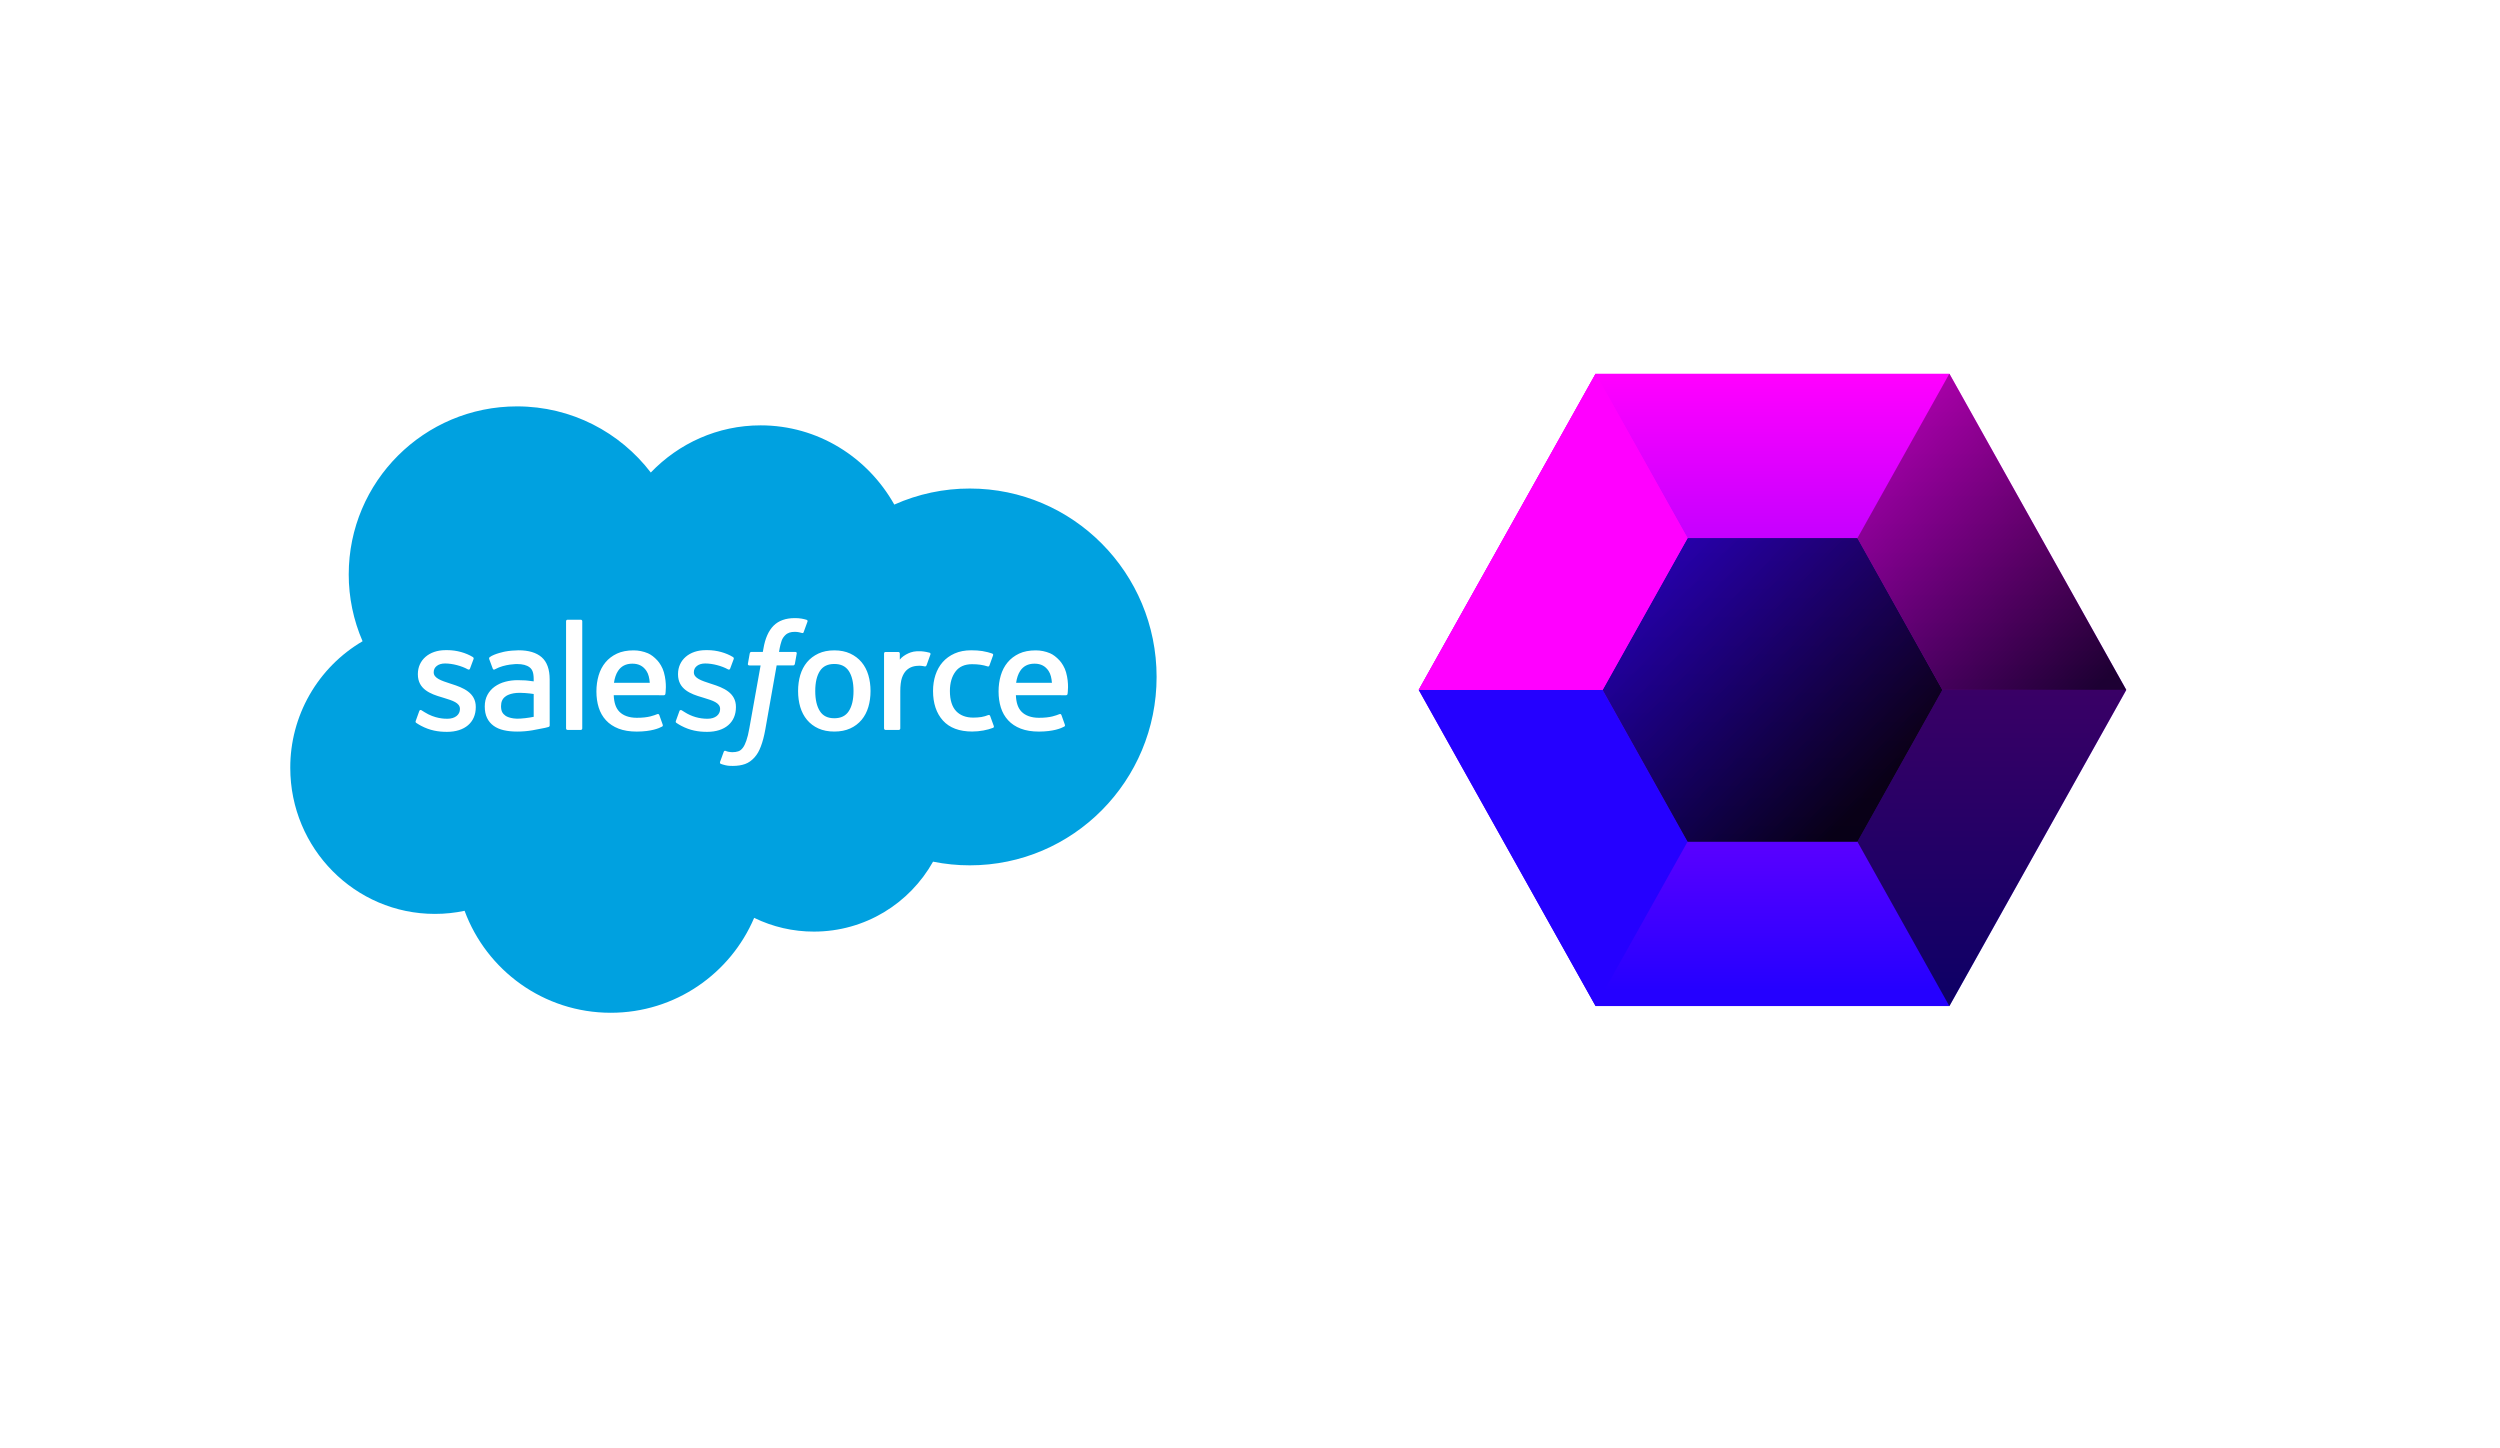 <svg fill="none" height="399" viewBox="0 0 689 399" width="689" xmlns="http://www.w3.org/2000/svg" xmlns:xlink="http://www.w3.org/1999/xlink"><filter id="a" color-interpolation-filters="sRGB" filterUnits="userSpaceOnUse" height="399" width="399" x="290" y="0"><feFlood flood-opacity="0" result="BackgroundImageFix"/><feColorMatrix in="SourceAlpha" result="hardAlpha" type="matrix" values="0 0 0 0 0 0 0 0 0 0 0 0 0 0 0 0 0 0 127 0"/><feOffset dy="4"/><feGaussianBlur stdDeviation="20"/><feComposite in2="hardAlpha" operator="out"/><feColorMatrix type="matrix" values="0 0 0 0 0.22 0 0 0 0 0.004 0 0 0 0 0.518 0 0 0 0.18 0"/><feBlend in2="BackgroundImageFix" mode="normal" result="effect1_dropShadow_1612_2436"/><feBlend in="SourceGraphic" in2="effect1_dropShadow_1612_2436" mode="normal" result="shape"/></filter><filter id="b" color-interpolation-filters="sRGB" filterUnits="userSpaceOnUse" height="399" width="399" x="0" y="0"><feFlood flood-opacity="0" result="BackgroundImageFix"/><feColorMatrix in="SourceAlpha" result="hardAlpha" type="matrix" values="0 0 0 0 0 0 0 0 0 0 0 0 0 0 0 0 0 0 127 0"/><feOffset dy="4"/><feGaussianBlur stdDeviation="20"/><feComposite in2="hardAlpha" operator="out"/><feColorMatrix type="matrix" values="0 0 0 0 0.22 0 0 0 0 0.004 0 0 0 0 0.518 0 0 0 0.18 0"/><feBlend in2="BackgroundImageFix" mode="normal" result="effect1_dropShadow_1612_2436"/><feBlend in="SourceGraphic" in2="effect1_dropShadow_1612_2436" mode="normal" result="shape"/></filter><linearGradient id="c" gradientUnits="userSpaceOnUse" x1="488.502" x2="488.502" y1="103.807" y2="272.97"><stop offset="0" stop-color="#f0f"/><stop offset="1" stop-color="#2500ff"/></linearGradient><linearGradient id="d" gradientUnits="userSpaceOnUse" x1="422.131" x2="519.283" y1="121.648" y2="215.792"><stop offset="0" stop-color="#2500ff"/><stop offset="1"/></linearGradient><linearGradient id="e" gradientUnits="userSpaceOnUse" x1="467.961" x2="581.333" y1="76.066" y2="185.928"><stop offset="0" stop-color="#f0f"/><stop offset="1"/></linearGradient><g filter="url(#a)"><circle cx="489.5" cy="195.5" fill="#fff" r="159.5"/></g><path d="m439.75 277.277-48.75-87.139 48.75-87.138h97.5l48.75 87.138-48.75 87.139z" fill="url(#c)"/><path d="m465.095 231.965-23.404-41.826 23.404-41.827h46.808l23.404 41.827-23.404 41.826z" fill="url(#d)" opacity=".7"/><path d="m439.75 277.277 25.346-45.312-23.404-41.826h-50.692z" fill="#2500ff"/><path d="m439.75 103 25.346 45.312-23.404 41.826h-50.692z" fill="#f0f"/><path d="m465.095 231.965-23.404-41.826 23.404-41.827h46.808l23.404 41.827-23.404 41.826z" fill="url(#d)" opacity=".7"/><path d="m439.75 103 25.346 45.312-23.404 41.826h-50.692z" fill="#f0f"/><path d="m537.248 103-25.346 45.312 23.404 41.826h50.692z" fill="url(#e)" opacity=".8"/><path d="m537.248 277.277-25.346-45.312 23.404-41.826h50.692z" fill="#000" opacity=".6"/><g filter="url(#b)"><circle cx="199.5" cy="195.5" fill="#fff" r="159.5"/></g><path d="m114.616 198.75c-.149.392.055.474.103.542.449.327.905.562 1.365.824 2.438 1.293 4.739 1.671 7.146 1.671 4.903 0 7.946-2.608 7.946-6.806v-.081c0-3.881-3.435-5.291-6.659-6.309l-.419-.136c-2.43-.79-4.528-1.471-4.528-3.071v-.085c0-1.368 1.226-2.376 3.126-2.376 2.111 0 4.616.701 6.23 1.593 0 0 .473.306.647-.153.095-.245.912-2.445.998-2.683.091-.259-.072-.449-.239-.552-1.842-1.12-4.388-1.886-7.023-1.886l-.49.004c-4.488 0-7.62 2.71-7.62 6.594v.082c0 4.096 3.456 5.423 6.694 6.349l.521.16c2.359.726 4.391 1.349 4.391 3.01v.082c0 1.518-1.32 2.649-3.452 2.649-.827 0-3.466-.017-6.315-1.819-.344-.201-.545-.347-.81-.507-.14-.088-.491-.242-.644.221zm71.772 0c-.15.392.054.474.102.542.449.327.906.562 1.365.824 2.438 1.293 4.74 1.671 7.146 1.671 4.903 0 7.947-2.608 7.947-6.806v-.081c0-3.881-3.436-5.291-6.66-6.309l-.418-.136c-2.431-.79-4.529-1.471-4.529-3.071v-.085c0-1.368 1.226-2.376 3.126-2.376 2.11 0 4.616.701 6.23 1.593 0 0 .473.306.647-.153.095-.245.912-2.445.997-2.683.093-.259-.071-.449-.238-.552-1.842-1.12-4.388-1.886-7.023-1.886l-.491.004c-4.487 0-7.619 2.71-7.619 6.594v.082c0 4.096 3.455 5.423 6.693 6.349l.521.16c2.359.726 4.396 1.349 4.396 3.01v.082c0 1.518-1.325 2.649-3.456 2.649-.827 0-3.466-.017-6.315-1.819-.344-.201-.548-.34-.807-.507-.089-.058-.504-.218-.647.221zm48.996-8.222c0 2.373-.442 4.242-1.314 5.563-.861 1.307-2.165 1.944-3.983 1.944-1.821 0-3.119-.633-3.966-1.944-.859-1.318-1.294-3.19-1.294-5.563 0-2.37.435-4.235 1.294-5.543.847-1.293 2.145-1.923 3.966-1.923 1.818 0 3.122.63 3.987 1.923.868 1.307 1.31 3.173 1.31 5.543m4.093-4.399c-.402-1.358-1.029-2.557-1.863-3.554-.834-1.001-1.889-1.805-3.142-2.39-1.25-.582-2.727-.878-4.385-.878-1.662 0-3.139.296-4.389.878-1.253.585-2.308 1.389-3.145 2.39-.831 1.001-1.458 2.199-1.863 3.554-.398 1.352-.599 2.829-.599 4.399 0 1.569.201 3.05.599 4.398.405 1.356 1.029 2.554 1.866 3.555.834 1.001 1.893 1.801 3.143 2.369 1.252.569 2.726.858 4.388.858 1.658 0 3.132-.289 4.385-.858 1.25-.568 2.308-1.368 3.143-2.369.834-.998 1.46-2.196 1.862-3.555.402-1.351.603-2.832.603-4.398s-.202-3.047-.603-4.399m33.605 11.272c-.136-.398-.521-.248-.521-.248-.596.228-1.229.439-1.903.544-.685.106-1.437.16-2.244.16-1.981 0-3.554-.589-4.681-1.753-1.13-1.164-1.764-3.047-1.757-5.594.007-2.318.565-4.061 1.57-5.389.997-1.321 2.516-1.999 4.541-1.999 1.689 0 2.976.194 4.324.62 0 0 .323.14.477-.282.357-.995.623-1.706 1.004-2.799.109-.31-.157-.443-.252-.48-.531-.208-1.784-.545-2.73-.688-.886-.136-1.921-.208-3.071-.208-1.72 0-3.252.293-4.562.879-1.308.582-2.418 1.385-3.296 2.387-.878 1.001-1.546 2.199-1.992 3.554-.442 1.351-.667 2.836-.667 4.405 0 3.395.916 6.139 2.724 8.147 1.811 2.016 4.531 3.041 8.079 3.041 2.097 0 4.249-.426 5.795-1.035 0 0 .296-.143.166-.487zm7.16-9.146c.194-1.318.558-2.414 1.12-3.269.848-1.297 2.142-2.008 3.96-2.008s3.02.715 3.881 2.008c.572.855.821 1.999.919 3.269zm13.778-2.898c-.347-1.311-1.208-2.635-1.773-3.241-.893-.96-1.764-1.631-2.629-2.005-1.13-.484-2.485-.804-3.969-.804-1.73 0-3.3.29-4.573.889-1.276.599-2.349 1.416-3.19 2.434-.841 1.015-1.474 2.223-1.876 3.595-.405 1.366-.609 2.854-.609 4.423 0 1.597.211 3.084.63 4.422.422 1.349 1.096 2.537 2.008 3.52.909.991 2.081 1.768 3.483 2.309 1.393.538 3.085.817 5.029.813 4-.013 6.108-.905 6.976-1.385.153-.085.3-.235.115-.664l-.905-2.537c-.136-.377-.521-.238-.521-.238-.991.368-2.4 1.028-5.686 1.022-2.148-.004-3.741-.637-4.739-1.628-1.025-1.014-1.525-2.506-1.614-4.61l13.853.014s.364-.007.402-.361c.014-.149.477-2.846-.412-5.968m-124.722 2.898c.198-1.318.559-2.414 1.121-3.269.847-1.297 2.141-2.008 3.959-2.008s3.02.715 3.884 2.008c.569.855.817 1.999.916 3.269zm13.775-2.898c-.347-1.311-1.205-2.635-1.77-3.241-.892-.96-1.764-1.631-2.628-2.005-1.131-.484-2.486-.804-3.97-.804-1.726 0-3.299.29-4.572.889-1.277.599-2.349 1.416-3.19 2.434-.841 1.015-1.475 2.223-1.876 3.595-.402 1.366-.61 2.854-.61 4.423 0 1.597.211 3.084.63 4.422.423 1.349 1.097 2.537 2.009 3.52.909.991 2.08 1.768 3.483 2.309 1.392.538 3.084.817 5.028.813 4.001-.013 6.108-.905 6.976-1.385.154-.085.3-.235.116-.664l-.902-2.537c-.14-.377-.524-.238-.524-.238-.991.368-2.397 1.028-5.689 1.022-2.145-.004-3.738-.637-4.736-1.628-1.025-1.014-1.525-2.506-1.614-4.61l13.853.014s.364-.007.402-.361c.013-.149.476-2.846-.416-5.968m-43.718 11.968c-.541-.432-.616-.541-.8-.82-.272-.426-.412-1.032-.412-1.801 0-1.219.402-2.094 1.236-2.683-.01.004 1.192-1.038 4.017-1.001 1.985.027 3.759.32 3.759.32v6.298h.003s-1.76.378-3.741.497c-2.819.171-4.072-.813-4.062-.81m5.512-9.733c-.562-.041-1.291-.065-2.162-.065-1.188 0-2.336.15-3.411.439-1.083.289-2.057.742-2.894 1.341-.837.597-1.524 1.379-2.009 2.285-.49.912-.739 1.988-.739 3.193 0 1.226.211 2.292.634 3.163.422.875 1.031 1.604 1.807 2.166.77.561 1.72.973 2.823 1.222 1.086.248 2.318.374 3.666.374 1.42 0 2.836-.115 4.208-.351 1.359-.231 3.027-.568 3.49-.674.324-.078.648-.161.97-.248.344-.085.317-.453.317-.453l-.007-12.668c0-2.778-.742-4.838-2.203-6.115-1.453-1.273-3.595-1.917-6.363-1.917-1.038 0-2.71.143-3.711.344 0 0-3.026.586-4.273 1.559 0 0-.272.171-.122.552l.981 2.635c.122.341.452.225.452.225s.106-.041.229-.112c2.666-1.451 6.036-1.406 6.036-1.406 1.498 0 2.649.299 3.425.895.756.578 1.14 1.453 1.14 3.299v.585c-1.191-.17-2.284-.268-2.284-.268m111.732-7.138c.105-.314-.116-.463-.208-.497-.235-.092-1.413-.341-2.322-.399-1.74-.105-2.706.188-3.572.576-.857.388-1.811 1.014-2.342 1.726v-1.685c0-.235-.167-.423-.398-.423h-3.551c-.232 0-.398.187-.398.423v20.662c0 .231.19.422.422.422h3.639c.112-.001.218-.046.297-.125.078-.079.122-.186.122-.297v-10.323c0-1.385.153-2.768.46-3.636.299-.858.708-1.545 1.212-2.039.507-.49 1.082-.834 1.712-1.028.643-.198 1.355-.263 1.859-.263.725 0 1.522.188 1.522.188.265.03.415-.133.503-.375.239-.633.913-2.53 1.043-2.907" fill="#fff"/><path d="m179.358 130.227c7.7-8.024 18.421-13 30.276-13 15.762 0 29.513 8.789 36.835 21.836 6.55-2.926 13.645-4.434 20.819-4.425 28.427 0 51.473 23.246 51.473 51.922 0 28.679-23.046 51.926-51.473 51.926-3.405.002-6.801-.337-10.139-1.011-6.449 11.503-18.737 19.274-32.841 19.274-5.704.007-11.335-1.289-16.462-3.789-6.537 15.377-21.767 26.159-39.519 26.159-18.485 0-34.238-11.697-40.286-28.101-2.642.562-5.38.854-8.19.854-22.008 0-39.851-18.026-39.851-40.266-.016-7.048 1.816-13.977 5.312-20.097 3.497-6.12 8.536-11.217 14.616-14.782-2.525-5.812-3.824-12.081-3.817-18.417 0-25.577 20.764-46.31 46.376-46.31 15.037 0 28.399 7.149 36.871 18.227z" fill="#00a1e0"/><g fill="#fff"><path d="m114.581 198.665c-.149.391.054.472.103.541.448.326.904.56 1.363.822 2.436 1.293 4.734 1.671 7.139 1.671 4.898 0 7.939-2.605 7.939-6.8v-.081c0-3.877-3.432-5.286-6.653-6.302l-.419-.137c-2.428-.789-4.523-1.468-4.523-3.068v-.084c0-1.367 1.224-2.375 3.122-2.375 2.109 0 4.612.7 6.224 1.592 0 0 .473.306.646-.153.096-.245.912-2.441.998-2.679.091-.259-.072-.45-.239-.551-1.84-1.121-4.384-1.885-7.016-1.885l-.491.004c-4.482 0-7.611 2.707-7.611 6.588v.081c0 4.092 3.452 5.418 6.686 6.343l.521.161c2.357.723 4.388 1.346 4.388 3.006v.081c0 1.517-1.32 2.647-3.45 2.647-.826 0-3.461-.017-6.309-1.817-.343-.201-.544-.346-.809-.506-.14-.089-.489-.243-.643.22zm71.7 0c-.149.391.054.472.103.541.448.326.904.56 1.363.822 2.435 1.293 4.734 1.671 7.139 1.671 4.898 0 7.939-2.605 7.939-6.8v-.081c0-3.877-3.432-5.286-6.653-6.302l-.419-.137c-2.428-.789-4.524-1.468-4.524-3.068v-.084c0-1.367 1.225-2.375 3.123-2.375 2.109 0 4.612.7 6.224 1.592 0 0 .473.306.646-.153.096-.245.912-2.441.997-2.679.092-.259-.071-.45-.238-.551-1.84-1.121-4.385-1.885-7.016-1.885l-.491.004c-4.483 0-7.611 2.707-7.611 6.588v.081c0 4.092 3.451 5.418 6.686 6.343l.52.161c2.358.723 4.392 1.346 4.392 3.006v.081c0 1.517-1.324 2.647-3.453 2.647-2.234.016-4.425-.615-6.309-1.817-.343-.201-.548-.34-.805-.506-.089-.058-.505-.219-.647.22zm48.948-8.215c0 2.371-.443 4.238-1.313 5.558-.861 1.307-2.163 1.941-3.98 1.941-1.819 0-3.115-.632-3.962-1.941-.857-1.317-1.292-3.187-1.292-5.558 0-2.367.435-4.231 1.292-5.536.847-1.293 2.143-1.923 3.962-1.923 1.817 0 3.118.63 3.983 1.922.868 1.307 1.31 3.17 1.31 5.537m4.088-4.395c-.402-1.356-1.027-2.553-1.861-3.55-.834-1-1.888-1.802-3.139-2.387-1.249-.582-2.725-.878-4.381-.878-1.66 0-3.136.296-4.384.878-1.251.584-2.306 1.387-3.143 2.387-.83 1-1.456 2.198-1.86 3.55-.398 1.351-.598 2.827-.598 4.395s.2 3.048.598 4.394c.405 1.354 1.027 2.551 1.864 3.552.854 1.016 1.927 1.825 3.139 2.366 1.251.569 2.724.857 4.384.857 1.656 0 3.129-.289 4.381-.857 1.212-.541 2.285-1.35 3.139-2.366.834-.997 1.459-2.194 1.861-3.552.401-1.35.602-2.829.602-4.394 0-1.564-.201-3.044-.602-4.395zm33.571 11.262c-.135-.397-.52-.248-.52-.248-.595.228-1.228.439-1.901.544-.742.11-1.491.164-2.241.16-1.98 0-3.552-.588-4.678-1.751-1.128-1.164-1.761-3.044-1.755-5.589.008-2.315.566-4.057 1.569-5.384.997-1.319 2.513-1.996 4.537-1.996 1.687 0 2.972.193 4.32.619 0 0 .323.14.476-.283.356-.992.622-1.704 1.003-2.795.109-.31-.157-.443-.252-.48-.53-.207-1.782-.544-2.728-.687-.884-.135-1.917-.207-3.068-.207-1.717 0-3.247.292-4.557.877-1.306.582-2.415 1.385-3.292 2.385-.878.999-1.544 2.196-1.99 3.55-.442 1.35-.666 2.834-.666 4.401 0 3.391.915 6.133 2.72 8.139 1.81 2.014 4.528 3.037 8.071 3.037 2.095 0 4.245-.425 5.788-1.033 0 0 .297-.143.168-.487l-1.004-2.773zm7.154-9.138c.193-1.316.557-2.411 1.119-3.264.846-1.296 2.138-2.008 3.955-2.008 1.816 0 3.017.715 3.877 2.008.572.853.82 1.996.918 3.264zm13.764-2.894c-.347-1.31-1.208-2.633-1.772-3.237-.891-.96-1.762-1.631-2.626-2.004-1.255-.532-2.603-.805-3.966-.803-1.727 0-3.296.29-4.567.887-1.275.599-2.347 1.415-3.187 2.433-.841 1.013-1.473 2.221-1.874 3.592-.405 1.363-.609 2.85-.609 4.417 0 1.596.211 3.081.629 4.418.421 1.347 1.095 2.535 2.008 3.517.907.99 2.077 1.765 3.478 2.306 1.391.538 3.081.817 5.023.813 3.997-.014 6.103-.905 6.969-1.384.153-.085.3-.235.116-.663l-.905-2.534c-.135-.378-.52-.238-.52-.238-.989.367-2.397 1.027-5.68 1.02-2.146-.003-3.738-.636-4.734-1.626-1.024-1.013-1.524-2.502-1.612-4.605l13.839.014s.364-.007.402-.361c.013-.149.476-2.844-.412-5.962zm-124.597 2.894c.197-1.316.557-2.411 1.119-3.264.847-1.296 2.139-2.008 3.955-2.008s3.017.715 3.881 2.008c.568.853.817 1.996.915 3.264zm13.761-2.894c-.348-1.31-1.205-2.633-1.769-3.237-.891-.96-1.762-1.631-2.626-2.004-1.254-.532-2.603-.805-3.966-.803-1.724 0-3.295.29-4.567.887-1.276.599-2.347 1.415-3.187 2.433-.84 1.013-1.472 2.221-1.874 3.592-.401 1.363-.608 2.85-.608 4.417 0 1.596.21 3.081.629 4.418.421 1.347 1.095 2.535 2.006 3.517.908.99 2.078 1.765 3.48 2.306 1.391.538 3.08.817 5.022.813 3.997-.014 6.102-.905 6.97-1.384.153-.085.298-.235.115-.663l-.901-2.534c-.14-.378-.523-.238-.523-.238-.99.367-2.395 1.027-5.684 1.02-2.143-.003-3.734-.636-4.731-1.626-1.024-1.013-1.524-2.502-1.612-4.605l13.839.014s.364-.007.401-.361c.014-.149.476-2.844-.414-5.962zm-43.675 11.956c-.541-.432-.616-.541-.799-.82-.272-.425-.412-1.031-.412-1.799 0-1.217.402-2.091 1.235-2.679-.01.002 1.19-1.038 4.014-1.001 1.982.028 3.754.32 3.754.32v6.293h.004s-1.759.377-3.738.495c-2.817.17-4.068-.812-4.058-.809m5.507-9.724c-.561-.041-1.289-.065-2.16-.065-1.187 0-2.334.149-3.407.439-1.037.269-2.017.723-2.892 1.341-.835.596-1.522 1.376-2.007 2.281-.489.912-.737 1.987-.737 3.19 0 1.225.21 2.289.632 3.161.411.861 1.032 1.604 1.806 2.163.768.561 1.718.972 2.82 1.221 1.084.248 2.315.373 3.662.373 1.419 0 2.833-.115 4.204-.35 1.166-.201 2.329-.425 3.486-.673.459-.109.97-.248.97-.248.344-.085.316-.453.316-.453l-.007-12.655c0-2.776-.741-4.833-2.2-6.108-1.452-1.273-3.592-1.915-6.357-1.915-1.037 0-2.708.143-3.707.343 0 0-3.024.585-4.269 1.558 0 0-.272.169-.122.55l.98 2.633c.121.34.452.224.452.224s.105-.04.228-.112c2.662-1.449 6.03-1.404 6.03-1.404 1.496 0 2.646.299 3.421.894.756.578 1.139 1.452 1.139 3.296v.584c-1.19-.17-2.281-.268-2.281-.268m111.62-7.131c.02-.046.031-.096.031-.146 0-.051-.01-.101-.029-.147-.02-.046-.048-.088-.084-.123s-.079-.063-.126-.081c-.234-.091-1.412-.34-2.32-.398-1.737-.105-2.704.187-3.567.575-.857.388-1.81 1.013-2.341 1.725v-1.684c0-.235-.166-.421-.398-.421h-3.547c-.231 0-.398.186-.398.421v20.641c0 .232.191.422.422.422h3.636c.055 0 .109-.011.16-.032.051-.022.097-.053.136-.092s.07-.086.091-.137c.02-.051.031-.105.031-.161v-10.312c0-1.384.153-2.765.459-3.632.299-.858.708-1.544 1.211-2.038.481-.473 1.067-.825 1.711-1.027.643-.197 1.354-.261 1.857-.261.725 0 1.52.186 1.52.186.265.031.415-.132.504-.373.237-.633.911-2.528 1.04-2.905"/><path d="m222.295 170.819c-.449-.136-.906-.245-1.368-.327-.621-.102-1.251-.149-1.88-.142-2.504 0-4.477.707-5.86 2.102-1.378 1.387-2.314 3.5-2.782 6.278l-.171.936h-3.143s-.381-.014-.462.401l-.513 2.881c-.038.272.081.446.448.446h3.058l-3.102 17.318c-.241 1.395-.52 2.541-.83 3.411-.303.857-.598 1.5-.965 1.97-.355.448-.688.782-1.266.976-.477.16-1.027.235-1.63.235-.333 0-.778-.055-1.108-.122-.258-.051-.51-.132-.748-.243 0 0-.357-.136-.5.222-.112.296-.929 2.537-1.027 2.813-.095.275.04.489.214.554.408.142.71.238 1.265.37.769.181 1.419.191 2.028.191 1.271 0 2.435-.18 3.397-.527.966-.35 1.809-.96 2.558-1.783.806-.891 1.313-1.822 1.795-3.098.48-1.258.892-2.823 1.218-4.645l3.119-17.642h4.558s.383.013.462-.406l.517-2.877c.034-.275-.081-.445-.453-.445h-4.425c.024-.099.225-1.656.732-3.122.218-.623.626-1.13.969-1.476.324-.33.722-.577 1.161-.722.438-.143.938-.211 1.486-.211.414 0 .826.048 1.135.112.43.093.596.14.708.174.453.136.513.004.602-.215l1.058-2.903c.109-.313-.16-.447-.255-.484m-61.825 29.931c0 .231-.167.418-.397.418h-3.67c-.232 0-.395-.186-.395-.418v-29.536c0-.231.163-.418.395-.418h3.669c.231 0 .398.186.398.418z"/></g></svg>